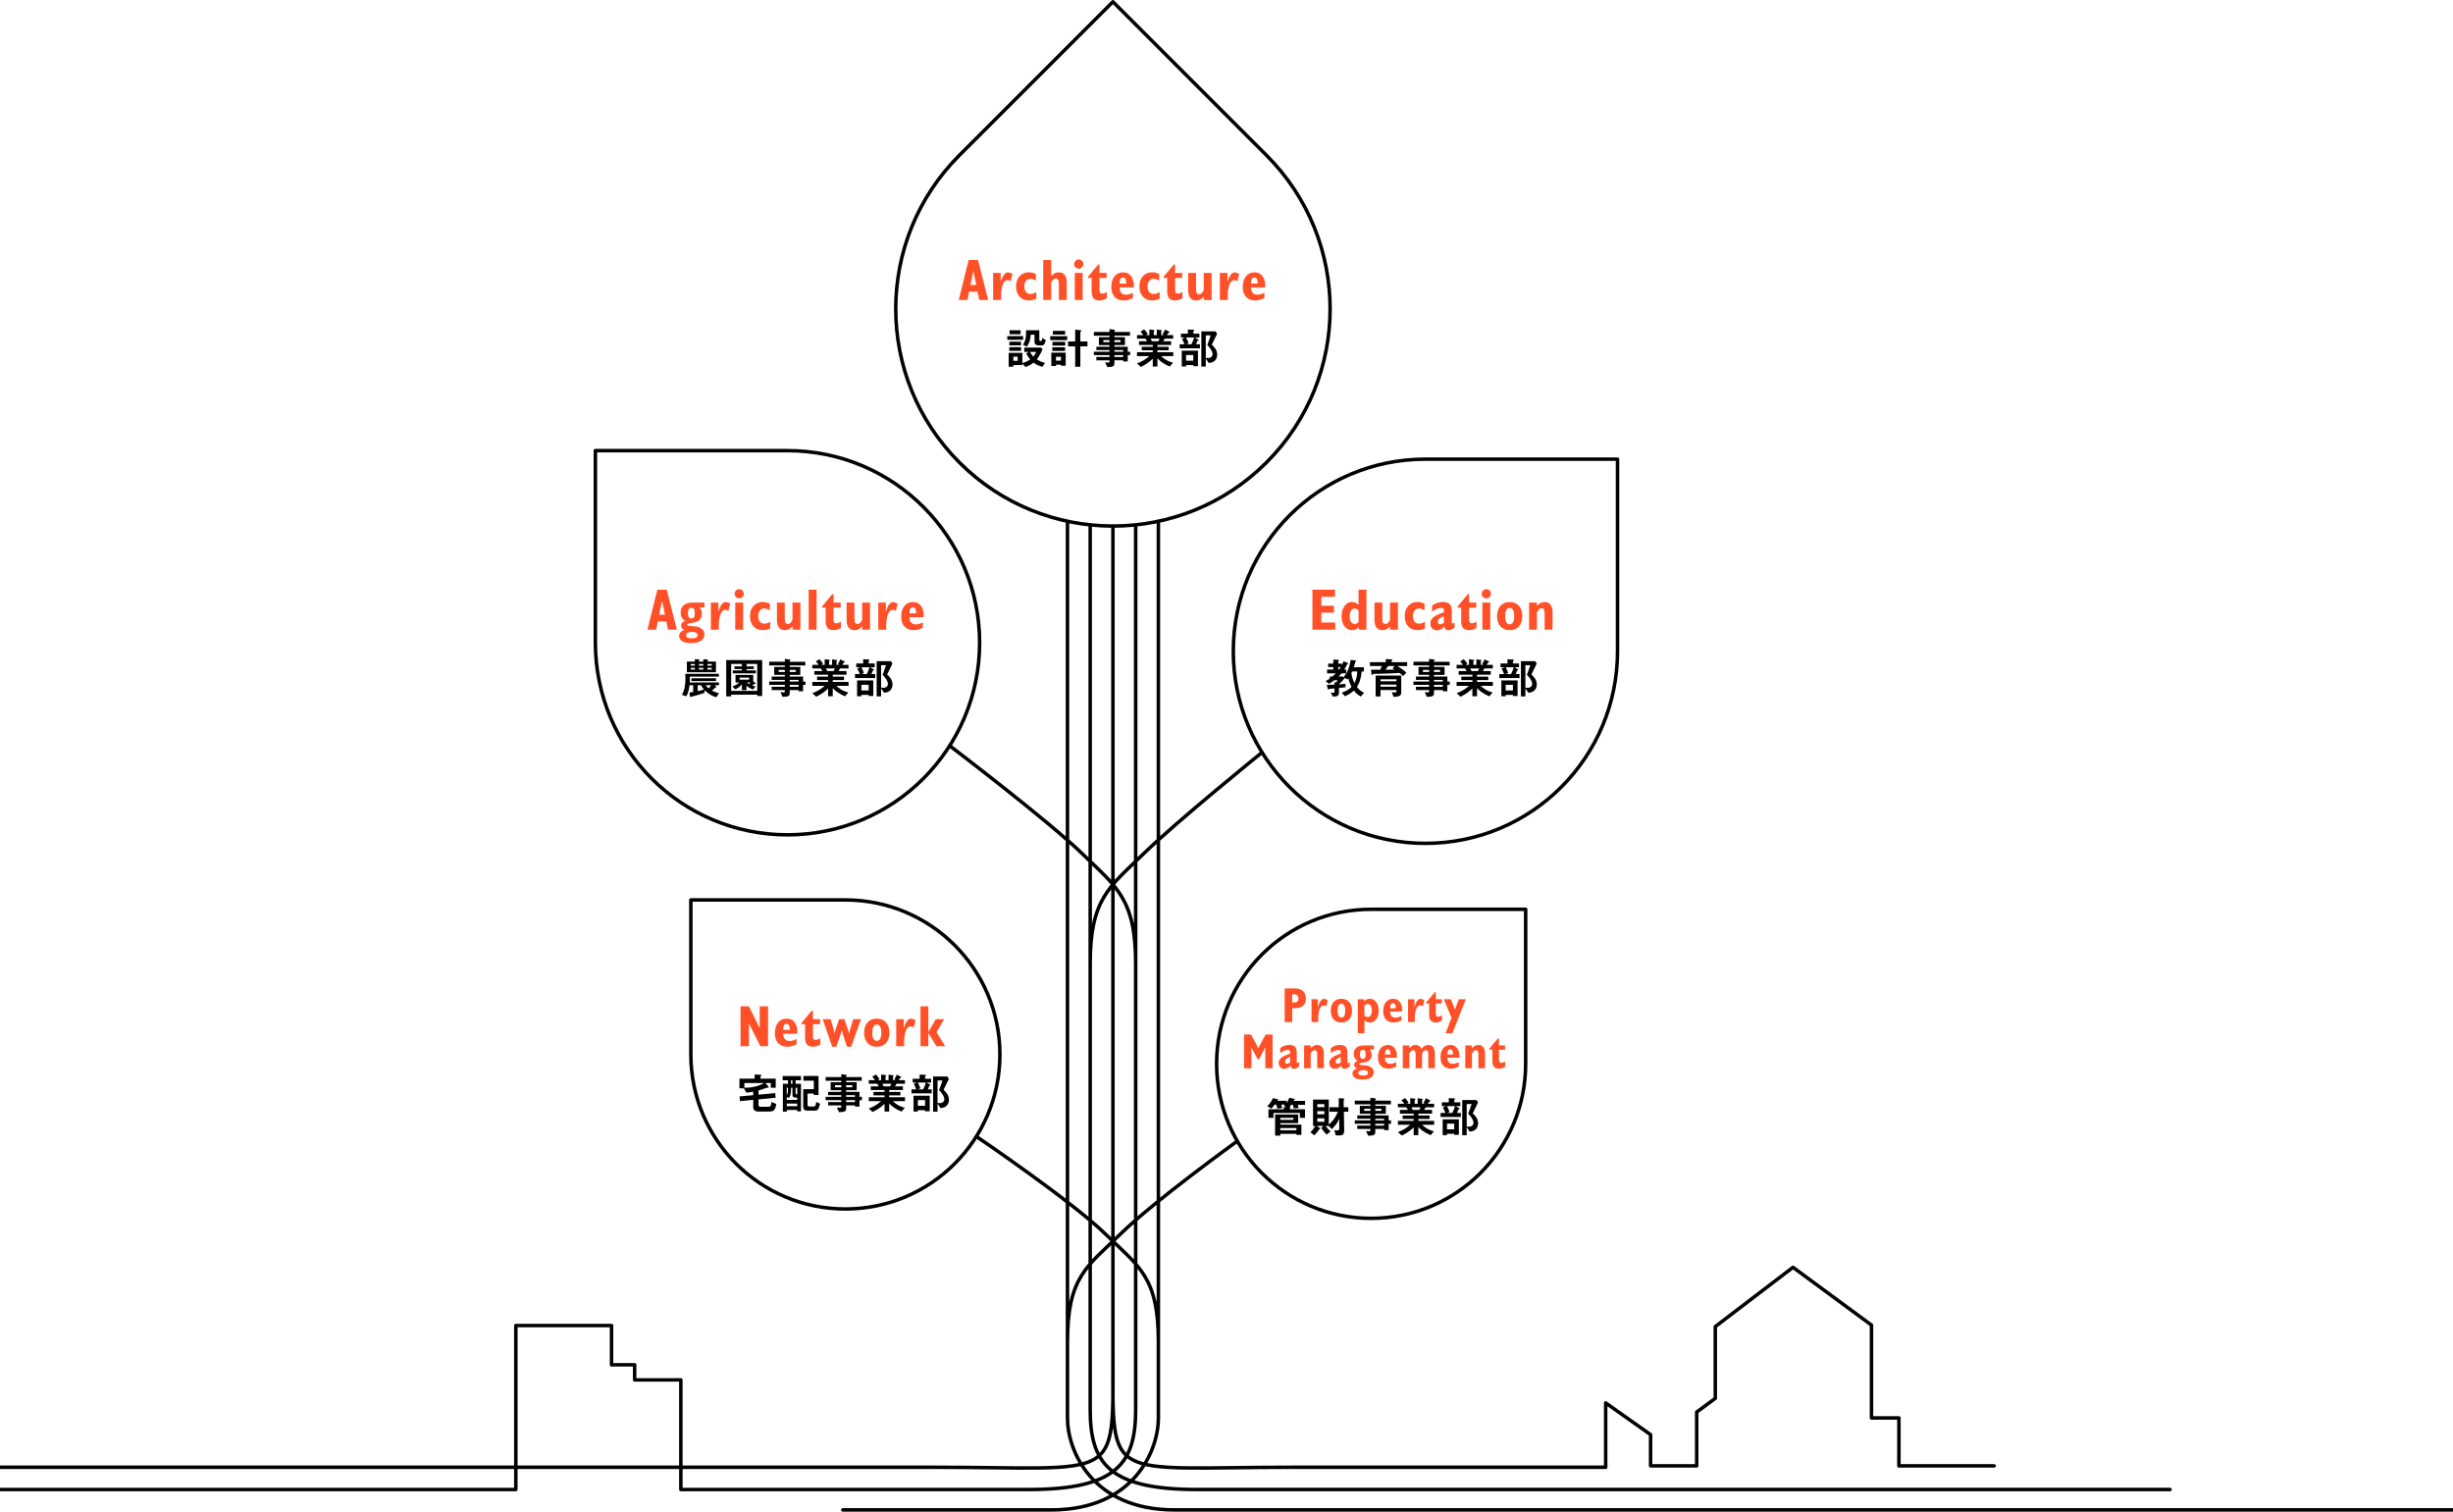 <svg xmlns="http://www.w3.org/2000/svg" width="701" height="432" viewBox="0 0 701 432"><defs><style>.cls-1{fill:none;stroke:#000;stroke-linecap:round;stroke-linejoin:round;}.cls-2{fill:#ff5028;}.cls-2,.cls-3{stroke-width:0px;}.cls-3{fill:#000;}</style></defs><path class="cls-3" d="M287.855,97.116v-1.071h4.535v1.071h-4.535ZM297.885,104.83c-1.121-.32-1.75-.604-2.55-1.196-.777.616-1.245.875-2.292,1.245l-.875-.936v.382h-2.574v.468h-1.343v-3.968h3.918v2.92c.887-.247,1.429-.492,2.243-1.035-.369-.443-.678-.838-1.171-1.675l.74-.468h-1.269v-1.233h4.829l.382.493c-.703,1.602-1.146,2.243-1.626,2.871.628.394,1.146.678,2.341,1.035l-.752,1.097ZM288.422,100.27v-1.059h3.388v1.059h-3.388ZM288.459,98.706v-1.06h3.314v1.06h-3.314ZM288.508,95.515v-1.134h3.154v1.134h-3.154ZM290.813,101.934h-1.22v1.183h1.22v-1.183ZM297.823,98.706h-1.084c-.629,0-1.097-.345-1.097-.912v-2.131h-1.109c-.061,1.971-.801,3.018-1.084,3.413l-1.121-.567c.222-.32.419-.628.604-1.195.222-.678.295-1.404.295-2.119,0-.247,0-.332-.037-.813h3.819v2.748c0,.271.112.308.21.308h.283c.222,0,.271-.259.37-.838l.973.591c-.062.37-.271,1.516-1.023,1.516ZM294.385,100.566c.259.566.505.936.912,1.367.197-.235.505-.592.789-1.367h-1.701ZM300.121,97.203v-1.134h4.854v1.134h-4.854ZM303.188,104.509v-.296h-1.416v.382h-1.331v-3.819h4.102v3.733h-1.355ZM300.712,100.295v-1.059h3.659v1.059h-3.659ZM300.762,98.755v-1.072h3.659v1.072h-3.659ZM300.872,95.613v-1.071h3.511v1.071h-3.511ZM303.188,101.946h-1.416v1.109h1.416v-1.109ZM308.733,98.977v5.84h-1.478v-5.84h-2.033v-1.404h2.033v-3.364l1.626.161c.074.012.198.037.198.136,0,.086-.111.148-.161.185-.086.049-.185.111-.185.222v2.661h2.033v1.404h-2.033ZM322.279,101.478v1.824h-1.294v-.332h-2.525v.886c0,.715-.308,1.035-2.033,1.048l-.616-1.343c.32.025.665.062.874.062.198,0,.382-.062.382-.283v-.369h-3.758v-.961h3.758v-.53h-4.473v-.961h4.473v-.468h-3.758v-.961h3.758v-.468h-3.031v-2.267h3.031v-.431h-4.473v-1.059h4.473v-.813l1.453.185c.062.012.149.037.149.111s-.025.086-.136.173c-.025.012-.074.049-.074.111v.235h4.46v1.059h-4.46v.431h3.018v2.267h-3.018v.468h3.819v1.429h.691v.961h-.691ZM317.067,97.19h-1.775v.592h1.775v-.592ZM320.21,97.19h-1.75v.592h1.75v-.592ZM320.985,100.049h-2.525v.468h2.525v-.468ZM320.985,101.478h-2.525v.53h2.525v-.53ZM331.821,101.761c1.097,1.06,2.02,1.503,3.401,1.897l-.936,1.072c-2.082-.85-2.957-1.738-3.524-2.329v2.329h-1.331v-2.193c-.923.838-1.885,1.601-3.388,2.316l-1.121-.998c1.318-.505,2.193-.96,3.536-2.094h-3.536v-1.121h4.509v-.53h-3.154v-.998h3.154v-.53h-3.93v-1.059h2.304c-.308-.505-.345-.567-.468-.74h-2.415v-1.022h1.811c-.234-.345-.517-.691-.801-.986l1.022-.641c.295.295.666.703,1.047,1.307l-.517.32h.973v-1.614l1.367.185c.037,0,.111.049.111.111,0,.074-.061.123-.098.16-.062.05-.124.111-.124.198v.961h.862v-1.565l1.331.173c.062.012.136.037.136.111,0,.049-.037.086-.099.123-.037.025-.098.074-.098.136v1.023h.776l-.406-.21c.369-.579.579-1.072.703-1.367l1.232.616c.037.012.086.049.086.099,0,.049-.049.098-.074.111-.037.012-.21.074-.247.111-.024.024-.369.542-.443.641h1.799v1.022h-2.415c-.161.295-.283.493-.444.74h2.268v1.059h-3.919v.53h3.216v.998h-3.216v.53h4.523v1.121h-3.463ZM328.803,96.784c.16.308.173.345.381.74h1.836c.148-.235.271-.518.369-.74h-2.587ZM337.125,99.531v-1.146h1.355c-.21-.653-.468-1.171-.702-1.577l.862-.369h-1.159v-1.085h1.984v-1.195l1.638.086c.136.013.198.037.198.136,0,.062-.025.087-.086.124-.173.123-.186.135-.186.185v.665h1.726v1.085h-1.319l.973.566c.099.062.136.111.136.161,0,.074-.062.111-.124.136-.173.049-.197.061-.247.185-.185.554-.308.776-.381.899h1.121v1.146h-5.791ZM341.018,104.644v-.308h-2.07v.394h-1.232v-4.522h4.632v4.435h-1.331ZM338.948,96.439c.357.665.555,1.158.715,1.663l-.678.283h1.491c.345-.678.616-1.307.752-1.946h-2.28ZM341.018,101.453h-2.07v1.627h2.07v-1.627ZM345.429,103.721l-.85-1.257v2.292h-1.269v-10.054h4.054l.468.678c-.961,1.971-1.072,2.193-1.528,3.129.53.481,1.54,1.404,1.54,2.859,0,.986-.554,2.292-2.415,2.354ZM344.998,98.582c.222-.542.666-1.7.986-2.735h-1.405v6.431c.21.025.555.037.666.037.838,0,1.282-.566,1.282-1.084,0-1.035-1.134-2.242-1.528-2.649Z"/><path class="cls-2" d="M273.987,85.72l2.823-11.416h2.677l2.905,11.416h-2.554l-.473-2.358h-2.424l-.481,2.358h-2.473ZM277.324,81.444h1.673l-.849-3.95-.824,3.95ZM283.811,85.72v-7.736h2.162v2.57c.283-.903.593-1.581.93-2.032.337-.451.699-.677,1.085-.677.228,0,.455.041.681.122.226.082.45.204.673.367l-.53,2.073c-.142-.119-.287-.208-.437-.265-.15-.057-.301-.085-.453-.085-.55,0-.993.4-1.33,1.2-.337.8-.506,1.874-.506,3.223v1.24h-2.277ZM296.149,85.369c-.348.169-.695.294-1.04.375-.346.082-.695.122-1.049.122-1.132,0-2.031-.36-2.697-1.081-.667-.721-1-1.696-1-2.926s.336-2.211,1.008-2.946c.672-.734,1.568-1.102,2.689-1.102.326,0,.651.042.975.126.324.085.657.211,1,.38v1.82c-.316-.152-.607-.268-.873-.347-.267-.079-.501-.119-.702-.119-.528,0-.949.197-1.265.592-.316.394-.473.926-.473,1.595,0,.68.156,1.209.469,1.587.313.378.747.567,1.302.567.234,0,.48-.041.739-.122.258-.082.564-.218.918-.408v1.885ZM298.131,85.72v-11.416h2.26v4.651c.337-.402.679-.691,1.024-.865.345-.174.744-.261,1.195-.261.723,0,1.276.256,1.657.767.381.512.571,1.254.571,2.228v4.896h-2.244v-4.562c0-.56-.069-.96-.208-1.2s-.369-.359-.69-.359c-.261,0-.494.094-.698.281-.204.188-.407.491-.608.91v4.929h-2.26ZM306.96,75.479c0-.364.126-.676.379-.935.253-.258.562-.387.926-.387s.675.128.93.384c.256.256.384.569.384.938,0,.359-.128.665-.384.918-.256.253-.566.379-.93.379-.359,0-.667-.127-.922-.379-.256-.253-.384-.559-.384-.918ZM307.139,85.72v-7.736h2.26v7.736h-2.26ZM313.838,75.593h.367v2.391h2.04v1.436h-2.04v3.46c0,.359.067.621.2.787.133.166.347.249.641.249.131,0,.291-.034.481-.102.19-.068.454-.183.792-.347v1.738c-.365.223-.722.389-1.073.498s-.709.163-1.073.163c-.745,0-1.302-.208-1.669-.624-.367-.417-.551-1.049-.551-1.897v-3.925h-1.036v-.318l2.921-3.509ZM323.769,83.663v1.485c-.452.239-.895.419-1.33.539-.435.12-.854.18-1.257.18-1.148,0-2.035-.337-2.66-1.012-.626-.675-.938-1.635-.938-2.881,0-1.273.306-2.282.918-3.027s1.437-1.118,2.477-1.118c.941,0,1.681.347,2.22,1.04.539.694.808,1.653.808,2.877,0,.033-.003.095-.008.188-.006.092-.008.163-.008.212h-4.031v.098c0,.637.158,1.125.473,1.465.315.34.764.51,1.346.51.283,0,.578-.042.885-.127.307-.084.676-.227,1.106-.428ZM319.958,81.044h1.885v-.09c0-.56-.078-.975-.233-1.244-.155-.27-.393-.404-.714-.404-.31,0-.544.132-.702.396-.158.264-.237.655-.237,1.171v.171ZM331.39,85.369c-.348.169-.695.294-1.04.375-.346.082-.695.122-1.049.122-1.132,0-2.031-.36-2.697-1.081-.667-.721-1-1.696-1-2.926s.336-2.211,1.008-2.946c.672-.734,1.568-1.102,2.689-1.102.326,0,.651.042.975.126.324.085.657.211,1,.38v1.82c-.316-.152-.607-.268-.873-.347-.267-.079-.501-.119-.702-.119-.528,0-.949.197-1.265.592-.316.394-.473.926-.473,1.595,0,.68.156,1.209.469,1.587.313.378.747.567,1.302.567.234,0,.48-.041.739-.122.258-.082.564-.218.918-.408v1.885ZM335.445,75.593h.367v2.391h2.04v1.436h-2.04v3.46c0,.359.067.621.2.787.133.166.347.249.641.249.131,0,.291-.034.481-.102.19-.068.454-.183.792-.347v1.738c-.365.223-.722.389-1.073.498s-.709.163-1.073.163c-.745,0-1.302-.208-1.669-.624-.367-.417-.551-1.049-.551-1.897v-3.925h-1.036v-.318l2.921-3.509ZM343.988,84.749c-.326.397-.664.683-1.012.857-.348.174-.751.261-1.208.261-.724,0-1.276-.256-1.657-.767-.381-.512-.571-1.251-.571-2.22v-4.896h2.244v4.562c0,.56.069.959.208,1.196.139.236.369.355.69.355.261,0,.494-.092.698-.277.204-.185.407-.487.608-.906v-4.929h2.26v7.736h-2.228l-.033-.971ZM348.598,85.72v-7.736h2.162v2.57c.283-.903.593-1.581.93-2.032.337-.451.699-.677,1.085-.677.228,0,.455.041.681.122.226.082.45.204.673.367l-.53,2.073c-.142-.119-.287-.208-.437-.265-.15-.057-.301-.085-.453-.085-.55,0-.993.4-1.33,1.2-.337.8-.506,1.874-.506,3.223v1.24h-2.277ZM361.335,83.663v1.485c-.452.239-.895.419-1.33.539-.435.12-.854.18-1.257.18-1.148,0-2.035-.337-2.66-1.012-.626-.675-.938-1.635-.938-2.881,0-1.273.306-2.282.918-3.027s1.437-1.118,2.477-1.118c.941,0,1.681.347,2.22,1.04.539.694.808,1.653.808,2.877,0,.033-.003.095-.008.188-.006.092-.008.163-.008.212h-4.031v.098c0,.637.158,1.125.473,1.465.315.34.764.51,1.346.51.283,0,.578-.042.885-.127.307-.084.676-.227,1.106-.428ZM357.524,81.044h1.885v-.09c0-.56-.078-.975-.233-1.244-.155-.27-.393-.404-.714-.404-.31,0-.544.132-.702.396-.158.264-.237.655-.237,1.171v.171Z"/><path class="cls-3" d="M204.694,199.259c-1.048-.332-2.046-.764-3.29-1.958l-.148.739c-1.011.345-2.662.801-2.797.838-.136.037-.838.185-.85.185-.049.012-.222.21-.271.21-.086,0-.111-.148-.123-.235l-.21-1.121c.295-.025.48-.05,1.084-.148v-1.959h-1.035c-.222,1.7-.542,2.452-.911,3.166l-1.257-.406c.419-.801.985-1.922.985-4.669,0-.271,0-.567-.037-1.343h9.611v.801h-8.329c.012.247.025.443.025.789,0,.394-.013.641-.025.874h8.354v.789h-1.269l.381.32c.075.062.173.148.173.222,0,.087-.061.087-.197.087q-.111,0-.247.148c-.259.283-.555.529-.862.776.727.382,1.245.58,2.02.74l-.776,1.158ZM196.29,192.114v-3.043h2.28v-.69l1.096.061c.087,0,.235.013.235.136,0,.037-.161.185-.161.235v.259h1.245v-.678l1.134.074c.123.013.234.025.234.111,0,.05-.185.235-.185.283v.21h2.427v3.043h-8.305ZM198.57,189.748h-1.183v.468h1.183v-.468ZM198.57,190.857h-1.183v.493h1.183v-.493ZM197.597,194.627v-.801h7.035v.801h-7.035ZM200.319,195.81h-.936v1.713c.518-.124,1.183-.271,1.775-.481-.345-.394-.579-.715-.838-1.232ZM200.985,189.748h-1.245v.468h1.245v-.468ZM200.985,190.857h-1.245v.493h1.245v-.493ZM201.674,195.81c.259.369.468.604.85.924.283-.247.517-.592.653-.924h-1.503ZM203.412,189.748h-1.245v.468h1.245v-.468ZM203.412,190.857h-1.245v.493h1.245v-.493ZM216.391,198.89v-.369h-7.441v.48h-1.417v-10.362h10.276v10.251h-1.417ZM216.391,189.736h-3.622l.542.061c.062.013.149.025.149.074,0,.062-.075.111-.124.148v.432h2.095v.739h-2.095v.394h2.649v.85h-6.567v-.85h2.587v-.394h-2.119v-.739h2.119v-.715h-3.055v7.7h7.441v-7.7ZM215.652,195.416c-.235.148-.555.406-.678.48.185.075.517.198.924.296l-.728.874c-.653-.283-1.453-.715-1.861-1.084v1.257h-1.281v-1.663c-.604.69-1.196,1.071-1.897,1.428l-.813-.85c.715-.235,1.392-.592,1.934-1.109h-1.06v-2.169h5.065v1.849l.567.418c.074.05.148.112.148.186,0,.086-.148.086-.32.086ZM214.075,193.642h-2.723v.579h2.723v-.579ZM213.447,195.046c.087.086.198.197.604.418.173-.111.345-.259.456-.418h-1.06ZM229.494,195.724v1.824h-1.294v-.333h-2.525v.887c0,.715-.308,1.035-2.033,1.047l-.616-1.343c.32.024.665.061.874.061.198,0,.382-.061.382-.283v-.37h-3.758v-.961h3.758v-.529h-4.473v-.961h4.473v-.468h-3.758v-.961h3.758v-.468h-3.031v-2.267h3.031v-.431h-4.473v-1.06h4.473v-.813l1.453.186c.062.012.149.037.149.111s-.025.086-.136.172c-.025.013-.074.05-.074.112v.234h4.46v1.06h-4.46v.431h3.018v2.267h-3.018v.468h3.819v1.429h.691v.961h-.691ZM224.283,191.436h-1.775v.592h1.775v-.592ZM227.425,191.436h-1.75v.592h1.75v-.592ZM228.2,194.295h-2.525v.468h2.525v-.468ZM228.2,195.724h-2.525v.529h2.525v-.529ZM239.036,196.007c1.097,1.059,2.02,1.502,3.401,1.897l-.936,1.072c-2.082-.85-2.957-1.737-3.524-2.329v2.329h-1.331v-2.193c-.923.838-1.885,1.602-3.388,2.317l-1.121-.998c1.318-.505,2.193-.961,3.536-2.094h-3.536v-1.122h4.509v-.53h-3.154v-.997h3.154v-.53h-3.93v-1.06h2.304c-.308-.505-.345-.567-.468-.739h-2.415v-1.023h1.811c-.234-.344-.517-.69-.801-.985l1.022-.641c.295.295.666.702,1.047,1.306l-.517.32h.973v-1.614l1.367.185c.037,0,.111.05.111.111,0,.074-.061.124-.098.161-.062.049-.124.111-.124.197v.961h.862v-1.565l1.331.173c.062.013.136.037.136.111,0,.05-.037.087-.099.124-.037.025-.098.074-.098.136v1.022h.776l-.406-.21c.369-.579.579-1.072.703-1.367l1.232.616c.037.013.086.05.086.099s-.049.099-.074.111c-.037.013-.21.074-.247.111-.024.025-.369.542-.443.641h1.799v1.023h-2.415c-.161.295-.283.492-.444.739h2.268v1.06h-3.919v.53h3.216v.997h-3.216v.53h4.523v1.122h-3.463ZM236.018,191.03c.16.308.173.344.381.739h1.836c.148-.234.271-.517.369-.739h-2.587ZM244.34,193.777v-1.146h1.355c-.21-.653-.468-1.17-.702-1.577l.862-.369h-1.159v-1.084h1.984v-1.196l1.638.087c.136.012.198.037.198.136,0,.061-.025.086-.086.123-.173.124-.186.136-.186.185v.666h1.726v1.084h-1.319l.973.567c.099.062.136.111.136.16,0,.074-.062.111-.124.136-.173.049-.197.062-.247.185-.185.555-.308.777-.381.899h1.121v1.146h-5.791ZM248.233,198.89v-.308h-2.07v.394h-1.232v-4.522h4.632v4.436h-1.331ZM246.163,190.684c.357.666.555,1.158.715,1.663l-.678.283h1.491c.345-.678.616-1.306.752-1.946h-2.28ZM248.233,195.699h-2.07v1.626h2.07v-1.626ZM252.644,197.966l-.85-1.257v2.292h-1.269v-10.053h4.054l.468.677c-.961,1.971-1.072,2.194-1.528,3.13.53.48,1.54,1.404,1.54,2.859,0,.985-.554,2.291-2.415,2.353ZM252.213,192.828c.222-.542.666-1.701.986-2.735h-1.405v6.431c.21.025.555.037.666.037.838,0,1.282-.567,1.282-1.084,0-1.035-1.134-2.243-1.528-2.649Z"/><path class="cls-3" d="M381.025,188.503l1.307.05c.271.012.32.049.32.123,0,.037,0,.049-.025.074-.062.074-.185.198-.185.247v.653h1.01v.431c.148-.283.295-.591.493-1.109l1.158.468c.086.025.185.074.185.148,0,.025-.012.075-.062.099-.16.037-.185.05-.246.148-.296.592-.493.961-.838,1.516h.555v1.084h-1.331c-.259.32-.481.567-.813.899h1.134l.566.53c-.727.85-1.183,1.269-1.614,1.663v.05c.592-.038.728-.05,1.861-.149l.037.974c-.665.074-1.577.172-1.897.209v1.22c0,1.146-.567,1.22-1.762,1.233l-.554-1.134c.554.037.591.037.727.037.197,0,.308-.111.308-.295v-.936c-.198.025-1.442.111-1.503.136-.05.012-.21.209-.259.209-.098,0-.123-.098-.172-.295l-.259-1.072c.555,0,1.196-.012,2.194-.061v-.715l.505.074c.148-.21.259-.394.344-.616h-.874c-.555.406-.961.677-1.552,1.022l-.949-.777c.222-.123.629-.344,1.158-.715v-.591h.777c.419-.345.592-.505.986-.899h-2.514v-1.084h1.787v-.715h-1.466v-.986h1.466v-1.146ZM382.442,191.35h.222c.148-.21.295-.407.48-.715h-.702v.715ZM383.921,193.543c.69-.825,1.614-2.008,2.057-4.966l1.331.173c.074.012.209.049.209.161,0,.037-.012.074-.037.098-.16.124-.172.136-.197.235-.148.641-.271,1.022-.406,1.441h2.883v1.208h-.641c-.222,2.193-.579,3.228-1.355,4.448.678.825,1.208,1.22,2.045,1.639l-.923,1.071c-.838-.455-1.343-.899-1.984-1.7-.554.493-1.121.961-2.562,1.626l-.899-1.034c1.614-.543,2.242-1.097,2.784-1.639-.406-.789-.653-1.392-.911-2.464-.012.012-.148.222-.235.32l-1.158-.616ZM386.41,191.892c-.124.259-.161.332-.21.443.135.936.308,1.738.838,2.871.678-1.207.777-2.427.838-3.314h-1.465ZM399.315,190.339c.727.419,1.528.937,2.587,1.873l-.924.998c-.234-.235-.431-.419-1.047-.9-1.01.074-1.983.124-2.994.161-.579.025-3.438.086-4.078.111-.394.012-.431.012-.518.111-.172.198-.197.235-.259.235-.111,0-.136-.198-.148-.235l-.136-1.319c1.417.013,2.021.025,2.6.025.247-.456.283-.554.493-1.06h-3.401v-1.096h4.534v-.887l1.565.086c.21.013.308.05.308.161,0,.049-.024.086-.074.123-.135.136-.172.173-.172.222v.295h4.472v1.096h-2.809ZM398.539,199.125h-.308l-.481-1.294c.247.025.555.05.875.05.185,0,.443-.025.443-.259v-.419h-4.559v1.824h-1.392v-5.964h7.318v4.966c0,1.097-1.577,1.097-1.897,1.097ZM399.069,194.122h-4.559v.567h4.559v-.567ZM399.069,195.65h-4.559v.591h4.559v-.591ZM397.985,191.017l.53-.678h-1.787c-.394.543-.592.777-.825,1.048.838,0,1.54,0,2.661-.025-.21-.136-.345-.222-.579-.345ZM413.613,195.724v1.824h-1.294v-.333h-2.525v.887c0,.715-.308,1.035-2.033,1.047l-.616-1.343c.32.024.665.061.874.061.198,0,.382-.061.382-.283v-.37h-3.758v-.961h3.758v-.529h-4.473v-.961h4.473v-.468h-3.758v-.961h3.758v-.468h-3.031v-2.267h3.031v-.431h-4.473v-1.06h4.473v-.813l1.453.186c.062.012.149.037.149.111s-.025.086-.136.172c-.025.013-.074.05-.074.112v.234h4.46v1.06h-4.46v.431h3.018v2.267h-3.018v.468h3.819v1.429h.691v.961h-.691ZM408.402,191.436h-1.775v.592h1.775v-.592ZM411.544,191.436h-1.75v.592h1.75v-.592ZM412.319,194.295h-2.525v.468h2.525v-.468ZM412.319,195.724h-2.525v.529h2.525v-.529ZM423.155,196.007c1.097,1.059,2.02,1.502,3.401,1.897l-.936,1.072c-2.082-.85-2.957-1.737-3.524-2.329v2.329h-1.331v-2.193c-.923.838-1.885,1.602-3.388,2.317l-1.121-.998c1.318-.505,2.193-.961,3.536-2.094h-3.536v-1.122h4.509v-.53h-3.154v-.997h3.154v-.53h-3.93v-1.06h2.304c-.308-.505-.345-.567-.468-.739h-2.415v-1.023h1.811c-.234-.344-.517-.69-.801-.985l1.022-.641c.295.295.666.702,1.047,1.306l-.517.32h.973v-1.614l1.367.185c.037,0,.111.05.111.111,0,.074-.061.124-.098.161-.062.049-.124.111-.124.197v.961h.862v-1.565l1.331.173c.062.013.136.037.136.111,0,.05-.037.087-.099.124-.037.025-.098.074-.098.136v1.022h.776l-.406-.21c.369-.579.579-1.072.703-1.367l1.232.616c.037.013.086.05.086.099s-.049.099-.074.111c-.037.013-.21.074-.247.111-.024.025-.369.542-.443.641h1.799v1.023h-2.415c-.161.295-.283.492-.444.739h2.268v1.06h-3.919v.53h3.216v.997h-3.216v.53h4.523v1.122h-3.463ZM420.137,191.03c.16.308.173.344.381.739h1.836c.148-.234.271-.517.369-.739h-2.587ZM428.459,193.777v-1.146h1.355c-.21-.653-.468-1.17-.702-1.577l.862-.369h-1.159v-1.084h1.984v-1.196l1.638.087c.136.012.198.037.198.136,0,.061-.025.086-.086.123-.173.124-.186.136-.186.185v.666h1.726v1.084h-1.319l.973.567c.099.062.136.111.136.16,0,.074-.062.111-.124.136-.173.049-.197.062-.247.185-.185.555-.308.777-.381.899h1.121v1.146h-5.791ZM432.352,198.89v-.308h-2.07v.394h-1.232v-4.522h4.632v4.436h-1.331ZM430.282,190.684c.357.666.555,1.158.715,1.663l-.678.283h1.491c.345-.678.616-1.306.752-1.946h-2.28ZM432.352,195.699h-2.07v1.626h2.07v-1.626ZM436.763,197.966l-.85-1.257v2.292h-1.269v-10.053h4.054l.468.677c-.961,1.971-1.072,2.194-1.528,3.13.53.48,1.54,1.404,1.54,2.859,0,.985-.554,2.291-2.415,2.353ZM436.332,192.828c.222-.542.666-1.701.986-2.735h-1.405v6.431c.21.025.555.037.666.037.838,0,1.282-.567,1.282-1.084,0-1.035-1.134-2.243-1.528-2.649Z"/><path class="cls-3" d="M219.763,317.661h-3.105c-.813,0-1.404-.444-1.404-1.171v-2.181l-3.782.37-.148-1.343,3.93-.357v-.998c-.985.186-1.651.247-1.971.271l-.69-1.232h-1.282v-2.773h4.337v-1.17l1.627.061c.123,0,.344.025.344.148,0,.112-.136.173-.295.308v.653h4.349v2.612h-1.404v-1.355h-1.528l.85.973c.05.05.099.136.099.21,0,.173-.271.136-.443.124-.149.049-.235.074-.357.123-.678.271-1.701.567-2.132.703v1.195l4.768-.443.148,1.306-4.916.493v1.565c0,.394.259.542.616.542h2.268c.776,0,.789-.949.789-1.38l1.416.567c-.283,1.54-.517,2.181-2.082,2.181ZM212.715,309.504v1.331c.505.025,1.048.037,1.897-.086,1.959-.271,2.969-.813,3.746-1.245h-5.643ZM227.826,317.599v-.394h-2.994v.493h-1.109v-7.959h1.466v-1.023h-1.528v-1.207h5.236v1.207h-1.54v1.023h1.54v7.86h-1.072ZM227.826,313.668h-.406c-.666,0-.961-.209-.961-.899v-1.922h-.406v.247c0,1.675-.235,2.131-.555,2.673l-.665-.247v.801h2.994v-.654ZM224.832,310.847v2.23c.123-.247.21-.468.271-.801.062-.32.087-.764.087-1.429h-.357ZM227.826,315.369h-2.994v.752h2.994v-.752ZM226.458,308.715h-.406v1.023h.406v-1.023ZM227.826,310.847h-.468v1.552c0,.32.136.332.468.332v-1.885ZM232.877,317.389h-2.119c-.911,0-1.22-.369-1.22-1.158v-4.966h3.031v-2.439h-2.982v-1.331h4.324v5.434h-1.343v-.419h-1.799v3.105c0,.468.185.604.616.604h1.17c.345,0,.444-.21.493-.357.05-.124.185-.456.21-.936l1.072.468c-.283,1.527-.604,1.995-1.454,1.995ZM245.623,314.408v1.824h-1.294v-.332h-2.525v.886c0,.715-.308,1.035-2.033,1.048l-.616-1.343c.32.025.665.062.874.062.198,0,.382-.062.382-.283v-.369h-3.758v-.961h3.758v-.53h-4.473v-.961h4.473v-.468h-3.758v-.961h3.758v-.468h-3.031v-2.267h3.031v-.431h-4.473v-1.059h4.473v-.813l1.453.185c.062.012.149.037.149.111s-.025.086-.136.173c-.025.012-.074.049-.074.111v.235h4.46v1.059h-4.46v.431h3.018v2.267h-3.018v.468h3.819v1.429h.691v.961h-.691ZM240.412,310.12h-1.775v.592h1.775v-.592ZM243.554,310.12h-1.75v.592h1.75v-.592ZM244.329,312.978h-2.525v.468h2.525v-.468ZM244.329,314.408h-2.525v.53h2.525v-.53ZM255.165,314.691c1.097,1.06,2.02,1.503,3.401,1.897l-.936,1.072c-2.082-.85-2.957-1.738-3.524-2.329v2.329h-1.331v-2.193c-.923.838-1.885,1.601-3.388,2.316l-1.121-.998c1.318-.505,2.193-.96,3.536-2.094h-3.536v-1.121h4.509v-.53h-3.154v-.998h3.154v-.53h-3.93v-1.059h2.304c-.308-.505-.345-.567-.468-.74h-2.415v-1.022h1.811c-.234-.345-.517-.691-.801-.986l1.022-.641c.295.295.666.703,1.047,1.307l-.517.32h.973v-1.614l1.367.185c.037,0,.111.049.111.111,0,.074-.061.123-.098.16-.062.05-.124.111-.124.198v.961h.862v-1.565l1.331.173c.062.012.136.037.136.111,0,.049-.037.086-.099.123-.037.025-.098.074-.098.136v1.023h.776l-.406-.21c.369-.579.579-1.072.703-1.367l1.232.616c.037.012.086.049.086.099,0,.049-.049.098-.074.111-.037.012-.21.074-.247.111-.024.024-.369.542-.443.641h1.799v1.022h-2.415c-.161.295-.283.493-.444.74h2.268v1.059h-3.919v.53h3.216v.998h-3.216v.53h4.523v1.121h-3.463ZM252.147,309.713c.16.308.173.345.381.74h1.836c.148-.235.271-.518.369-.74h-2.587ZM260.469,312.461v-1.146h1.355c-.21-.653-.468-1.171-.702-1.577l.862-.369h-1.159v-1.085h1.984v-1.195l1.638.086c.136.013.198.037.198.136,0,.062-.025.087-.086.124-.173.123-.186.135-.186.185v.665h1.726v1.085h-1.319l.973.566c.099.062.136.111.136.161,0,.074-.062.111-.124.136-.173.049-.197.061-.247.185-.185.554-.308.776-.381.899h1.121v1.146h-5.791ZM264.362,317.574v-.308h-2.07v.394h-1.232v-4.522h4.632v4.435h-1.331ZM262.292,309.369c.357.665.555,1.158.715,1.663l-.678.283h1.491c.345-.678.616-1.307.752-1.946h-2.28ZM264.362,314.383h-2.07v1.627h2.07v-1.627ZM268.773,316.651l-.85-1.257v2.292h-1.269v-10.054h4.054l.468.678c-.961,1.971-1.072,2.193-1.528,3.129.53.481,1.54,1.404,1.54,2.859,0,.986-.554,2.292-2.415,2.354ZM268.342,311.512c.222-.542.666-1.7.986-2.735h-1.405v6.431c.21.025.555.037.666.037.838,0,1.282-.566,1.282-1.084,0-1.035-1.134-2.242-1.528-2.649Z"/><path class="cls-3" d="M370.879,315.722c.05.136.148.382.21.937l-1.404.098c-.012-.357-.099-.702-.235-1.035h-.455c-.222.333-.32.468-.505.703.123.012.308.025.308.148,0,.049-.012.074-.099.148-.111.087-.111.111-.111.283h4.337v2.439h-1.453v-1.38h-7.553v1.38h-1.429v-2.439h4.386v-.628l.728.024-.728-.406c.099-.086.173-.136.345-.32h-1.072c.148.394.235.74.271.986l-1.429.148c-.025-.333-.086-.764-.259-1.134h-.481c-.185.247-.505.703-.948,1.146l-1.159-.69c.838-.777,1.307-1.639,1.639-2.305l1.27.296c.049.012.222.061.222.148,0,.074-.05.111-.087.123-.172.087-.185.099-.234.173h2.723v.592c.431-.58.591-.961.764-1.454l1.38.32c.049.012.234.062.234.148,0,.049-.049.074-.271.21-.025.025-.124.197-.136.222h3.302v1.121h-2.07ZM370.485,324.322v-.295h-4.608v.505h-1.491v-6.037h6.604v2.464h-5.113v.432h6.025v2.932h-1.417ZM369.622,319.443h-3.745v.592h3.745v-.592ZM370.485,322.376h-4.608v.629h4.608v-.629ZM384.044,317.718l.086,5.397c.013.813-.222,1.367-1.355,1.367h-1.023l-.443-1.503c.259.025.69.074.923.074.444,0,.481-.32.481-.592l.025-2.686c-.506,1.097-1.27,2.033-2.12,2.896l-.936-.899h-.838c.369.518.74.973,1.38,1.565l-1.109.911c-.677-.702-.936-1.035-1.552-1.91l.653-.567h-1.934l.961.616c.074.037.087.111.087.136,0,.111-.173.124-.259.136-.455.665-.813,1.146-1.478,1.787l-1.134-.862c.567-.542.961-1.048,1.38-1.812h-.616v-7.54h4.51v7.159c1.638-1.479,2.057-2.464,2.587-3.672h-2.391v-1.306h2.649v-2.563l1.38.074c.111,0,.234.025.234.124,0,.061-.049.111-.099.148-.098.074-.111.111-.111.173v2.045h1.331v1.306h-1.269ZM378.475,315.537h-2.021v.875h2.021v-.875ZM378.475,317.546h-2.021v.887h2.021v-.887ZM378.475,319.604h-2.021v.96h2.021v-.96ZM396.838,321.144v1.824h-1.294v-.333h-2.525v.887c0,.715-.308,1.035-2.033,1.047l-.616-1.343c.32.024.665.061.874.061.198,0,.382-.061.382-.283v-.37h-3.758v-.961h3.758v-.529h-4.473v-.961h4.473v-.468h-3.758v-.961h3.758v-.468h-3.031v-2.267h3.031v-.431h-4.473v-1.06h4.473v-.813l1.453.186c.062.012.149.037.149.111s-.025.086-.136.172c-.025.013-.074.05-.074.112v.234h4.46v1.06h-4.46v.431h3.018v2.267h-3.018v.468h3.819v1.429h.691v.961h-.691ZM391.627,316.856h-1.775v.592h1.775v-.592ZM394.769,316.856h-1.75v.592h1.75v-.592ZM395.544,319.715h-2.525v.468h2.525v-.468ZM395.544,321.144h-2.525v.529h2.525v-.529ZM406.38,321.427c1.097,1.059,2.02,1.502,3.401,1.897l-.936,1.072c-2.082-.85-2.957-1.737-3.524-2.329v2.329h-1.331v-2.193c-.923.838-1.885,1.602-3.388,2.317l-1.121-.998c1.318-.505,2.193-.961,3.536-2.094h-3.536v-1.122h4.509v-.53h-3.154v-.997h3.154v-.53h-3.93v-1.06h2.304c-.308-.505-.345-.567-.468-.739h-2.415v-1.023h1.811c-.234-.344-.517-.69-.801-.985l1.022-.641c.295.295.666.702,1.047,1.306l-.517.32h.973v-1.614l1.367.185c.037,0,.111.05.111.111,0,.074-.061.124-.098.161-.062.049-.124.111-.124.197v.961h.862v-1.565l1.331.173c.062.013.136.037.136.111,0,.05-.037.087-.099.124-.037.025-.098.074-.098.136v1.022h.776l-.406-.21c.369-.579.579-1.072.703-1.367l1.232.616c.037.013.086.05.086.099s-.049.099-.074.111c-.037.013-.21.074-.247.111-.024.025-.369.542-.443.641h1.799v1.023h-2.415c-.161.295-.283.492-.444.739h2.268v1.06h-3.919v.53h3.216v.997h-3.216v.53h4.523v1.122h-3.463ZM403.362,316.45c.16.308.173.344.381.739h1.836c.148-.234.271-.517.369-.739h-2.587ZM411.684,319.197v-1.146h1.355c-.21-.653-.468-1.17-.702-1.577l.862-.369h-1.159v-1.084h1.984v-1.196l1.638.087c.136.012.198.037.198.136,0,.061-.025.086-.086.123-.173.124-.186.136-.186.185v.666h1.726v1.084h-1.319l.973.567c.099.062.136.111.136.16,0,.074-.062.111-.124.136-.173.049-.197.062-.247.185-.185.555-.308.777-.381.899h1.121v1.146h-5.791ZM415.577,324.31v-.308h-2.07v.394h-1.232v-4.522h4.632v4.436h-1.331ZM413.507,316.104c.357.666.555,1.158.715,1.663l-.678.283h1.491c.345-.678.616-1.306.752-1.946h-2.28ZM415.577,321.119h-2.07v1.626h2.07v-1.626ZM419.988,323.386l-.85-1.257v2.292h-1.269v-10.053h4.054l.468.677c-.961,1.971-1.072,2.194-1.528,3.13.53.48,1.54,1.404,1.54,2.859,0,.985-.554,2.291-2.415,2.353ZM419.557,318.248c.222-.542.666-1.701.986-2.735h-1.405v6.431c.21.025.555.037.666.037.838,0,1.282-.567,1.282-1.084,0-1.035-1.134-2.243-1.528-2.649Z"/><path class="cls-2" d="M185.027,179.94l2.823-11.416h2.677l2.905,11.416h-2.554l-.473-2.358h-2.424l-.481,2.358h-2.473ZM188.364,175.664h1.673l-.849-3.95-.824,3.95ZM195.822,177.451c-.435-.245-.762-.566-.979-.963-.218-.397-.326-.873-.326-1.428,0-.903.302-1.605.906-2.105.604-.5,1.45-.751,2.538-.751h3.362v1.404h-1.42c.234.256.404.525.51.808s.159.609.159.979c0,.696-.199,1.26-.596,1.689-.397.43-.985.718-1.763.865-.234.049-.536.093-.906.131-.609.065-.914.207-.914.424,0,.256.465.403,1.395.441.228.011.402.019.522.024.914.043,1.642.277,2.183.702.541.424.812.965.812,1.624,0,.789-.335,1.401-1.004,1.836s-1.61.653-2.823.653c-1.077,0-1.915-.183-2.513-.551-.598-.367-.898-.88-.898-1.538,0-.381.135-.717.404-1.008.269-.291.659-.518,1.171-.681-.343-.125-.596-.287-.759-.485-.163-.199-.245-.437-.245-.714,0-.316.101-.589.302-.82.201-.231.495-.41.881-.535ZM197.748,180.593c-.56,0-.979.08-1.257.241-.277.161-.416.404-.416.731,0,.299.132.518.396.657.264.139.679.208,1.244.208.528,0,.932-.079,1.212-.237.28-.158.42-.384.42-.677,0-.316-.131-.548-.392-.698-.261-.149-.664-.224-1.208-.224ZM196.589,175.224c0,.528.08.914.241,1.159.16.245.409.367.747.367.343,0,.59-.12.743-.359.152-.239.228-.628.228-1.167s-.076-.926-.228-1.163c-.152-.236-.4-.355-.743-.355s-.593.122-.751.367c-.158.245-.237.628-.237,1.151ZM203.141,179.94v-7.736h2.162v2.57c.283-.903.593-1.58.93-2.032.337-.451.699-.677,1.085-.677.228,0,.455.041.681.122.226.082.45.204.673.367l-.53,2.073c-.142-.12-.287-.208-.437-.265-.15-.058-.301-.086-.453-.086-.55,0-.993.4-1.33,1.2-.337.8-.506,1.874-.506,3.223v1.24h-2.277ZM209.93,169.699c0-.365.126-.676.379-.934.253-.259.562-.388.926-.388s.675.128.93.384c.256.256.384.569.384.938,0,.359-.128.665-.384.918-.256.253-.566.38-.93.38-.359,0-.667-.126-.922-.38-.256-.253-.384-.559-.384-.918ZM210.109,179.94v-7.736h2.26v7.736h-2.26ZM220.105,179.589c-.348.169-.695.294-1.04.375-.346.082-.695.122-1.049.122-1.132,0-2.031-.36-2.697-1.081-.667-.721-1-1.696-1-2.925s.336-2.211,1.008-2.946c.672-.734,1.568-1.102,2.689-1.102.326,0,.651.042.975.127.324.084.657.21,1,.379v1.82c-.316-.152-.607-.268-.873-.347-.267-.079-.501-.118-.702-.118-.528,0-.949.197-1.265.591-.316.395-.473.926-.473,1.596,0,.68.156,1.209.469,1.587.313.378.747.567,1.302.567.234,0,.48-.041.739-.122.258-.082.564-.217.918-.408v1.885ZM226.47,178.969c-.326.397-.664.683-1.012.857-.348.174-.751.261-1.208.261-.724,0-1.276-.256-1.657-.767-.381-.511-.571-1.251-.571-2.22v-4.896h2.244v4.562c0,.56.069.959.208,1.195.139.237.369.355.69.355.261,0,.494-.092.698-.277s.407-.487.608-.906v-4.929h2.26v7.736h-2.228l-.033-.971ZM231.096,179.94v-11.416h2.26v11.416h-2.26ZM237.835,169.813h.367v2.391h2.04v1.436h-2.04v3.46c0,.359.067.621.2.788.133.166.347.249.641.249.131,0,.291-.034.481-.102.19-.068.454-.184.792-.347v1.738c-.365.223-.722.389-1.073.498s-.709.163-1.073.163c-.745,0-1.302-.208-1.669-.624-.367-.416-.551-1.048-.551-1.897v-3.925h-1.036v-.318l2.921-3.509ZM246.379,178.969c-.326.397-.664.683-1.012.857-.348.174-.751.261-1.208.261-.724,0-1.276-.256-1.657-.767-.381-.511-.571-1.251-.571-2.22v-4.896h2.244v4.562c0,.56.069.959.208,1.195.139.237.369.355.69.355.261,0,.494-.092.698-.277s.407-.487.608-.906v-4.929h2.26v7.736h-2.228l-.033-.971ZM250.989,179.94v-7.736h2.162v2.57c.283-.903.593-1.58.93-2.032.337-.451.699-.677,1.085-.677.228,0,.455.041.681.122.226.082.45.204.673.367l-.53,2.073c-.142-.12-.287-.208-.437-.265-.15-.058-.301-.086-.453-.086-.55,0-.993.4-1.33,1.2-.337.8-.506,1.874-.506,3.223v1.24h-2.277ZM263.726,177.884v1.485c-.452.24-.895.419-1.33.539-.435.119-.854.18-1.257.18-1.148,0-2.035-.337-2.66-1.012-.626-.674-.938-1.635-.938-2.881,0-1.273.306-2.282.918-3.027.612-.745,1.437-1.118,2.477-1.118.941,0,1.681.347,2.22,1.041.539.693.808,1.652.808,2.876,0,.033-.003.095-.008.188-.006.093-.008.163-.008.212h-4.031v.098c0,.637.158,1.125.473,1.465.315.34.764.51,1.346.51.283,0,.578-.042.885-.126.307-.085.676-.227,1.106-.429ZM259.915,175.264h1.885v-.09c0-.56-.078-.975-.233-1.245-.155-.269-.393-.404-.714-.404-.31,0-.544.132-.702.396-.158.264-.237.654-.237,1.171v.171Z"/><path class="cls-2" d="M211.621,298.99v-11.416h2.391l3.093,6.234v-6.234h2.383v11.416h-2.203l-3.256-6.52v6.52h-2.407ZM227.631,296.933v1.485c-.452.239-.895.419-1.33.539-.435.12-.854.18-1.257.18-1.148,0-2.035-.337-2.66-1.012-.626-.675-.938-1.635-.938-2.881,0-1.273.306-2.282.918-3.027s1.437-1.118,2.477-1.118c.941,0,1.681.347,2.22,1.04.539.694.808,1.653.808,2.877,0,.033-.003.095-.008.188-.006.092-.008.163-.008.212h-4.031v.098c0,.637.158,1.125.473,1.465.315.34.764.51,1.346.51.283,0,.578-.042.885-.127.307-.084.676-.227,1.106-.428ZM223.82,294.314h1.885v-.09c0-.56-.078-.975-.233-1.244-.155-.27-.393-.404-.714-.404-.31,0-.544.132-.702.396-.158.264-.237.655-.237,1.171v.171ZM231.955,288.863h.367v2.391h2.04v1.436h-2.04v3.46c0,.359.067.621.2.787.133.166.347.249.641.249.131,0,.291-.034.481-.102.19-.068.454-.183.792-.347v1.738c-.365.223-.722.389-1.073.498s-.709.163-1.073.163c-.745,0-1.302-.208-1.669-.624-.367-.417-.551-1.049-.551-1.897v-3.925h-1.036v-.318l2.921-3.509ZM237.805,299.136l-2.685-7.883h2.236l.865,2.905c.054.169.125.479.212.93.027.141.046.248.057.318.033-.207.073-.409.122-.608.049-.198.103-.385.163-.559l1.02-2.987h1.501l.955,2.807c.065.174.131.377.196.608.065.231.128.478.188.739.054-.31.163-.743.326-1.297l.008-.033.873-2.823h2.203l-2.807,7.883h-1.191l-1.216-3.721c-.055-.158-.104-.333-.147-.526-.044-.193-.084-.407-.122-.641-.038.234-.08.443-.126.628-.046.185-.099.359-.159.522l-1.297,3.737h-1.175ZM246.944,295.13c0-1.251.324-2.236.971-2.954.647-.718,1.529-1.077,2.644-1.077s1.988.359,2.636,1.077c.647.718.971,1.703.971,2.954s-.322,2.225-.967,2.938c-.645.713-1.525,1.069-2.64,1.069-1.121,0-2.003-.356-2.648-1.069-.645-.713-.967-1.692-.967-2.938ZM249.27,295.13c0,.762.109,1.34.326,1.734.218.394.539.591.963.591s.747-.198.967-.596c.22-.397.33-.974.33-1.73,0-.761-.112-1.343-.335-1.742-.223-.4-.544-.6-.963-.6-.424,0-.745.2-.963.6-.218.399-.326.981-.326,1.742ZM256.116,298.99v-7.736h2.162v2.57c.283-.903.593-1.581.93-2.032.337-.451.699-.677,1.085-.677.228,0,.455.041.681.122.226.082.45.204.673.367l-.53,2.073c-.142-.119-.287-.208-.437-.265-.15-.057-.301-.085-.453-.085-.55,0-.993.4-1.33,1.2-.337.8-.506,1.874-.506,3.223v1.24h-2.277ZM263.051,298.99v-11.416h2.244v7.352l2.138-3.672h2.375l-2.171,3.721,2.489,4.015h-2.53l-2.301-3.795v3.795h-2.244Z"/><path class="cls-2" d="M367.123,292.082v-9.614h2.756c1.09,0,1.913.243,2.467.728.554.486.831,1.205.831,2.158,0,.926-.263,1.616-.79,2.072-.527.456-1.324.684-2.391.684h-.722v3.972h-2.151ZM369.274,286.481h.412c.504,0,.857-.086,1.058-.258.201-.172.302-.466.302-.883,0-.408-.109-.709-.326-.904-.218-.195-.558-.292-1.02-.292h-.426v2.336ZM374.792,292.082v-6.514h1.821v2.165c.238-.761.499-1.331.783-1.711.284-.38.589-.57.914-.57.192,0,.384.034.574.103.19.069.379.172.567.309l-.447,1.745c-.119-.101-.242-.175-.368-.223-.126-.048-.253-.072-.381-.072-.463,0-.836.337-1.12,1.01-.284.673-.426,1.578-.426,2.714v1.045h-1.917ZM380.296,288.831c0-1.054.273-1.883.818-2.488.545-.605,1.287-.907,2.226-.907.935,0,1.674.302,2.22.907.545.605.818,1.434.818,2.488s-.271,1.874-.814,2.474-1.284.9-2.223.9c-.944,0-1.687-.3-2.23-.9s-.814-1.425-.814-2.474ZM382.254,288.831c0,.641.091,1.128.275,1.46.183.332.454.498.811.498s.629-.167.814-.502.278-.82.278-1.457c0-.641-.094-1.13-.282-1.467-.188-.337-.458-.505-.811-.505-.357,0-.628.168-.811.505-.183.337-.275.826-.275,1.467ZM388.019,295.277v-9.71h1.807l.041.591c.211-.243.45-.426.718-.55s.558-.186.869-.186c.742,0,1.35.316,1.824.948s.711,1.452.711,2.46c0,.976-.234,1.785-.701,2.426s-1.04.962-1.718.962c-.316,0-.609-.054-.88-.161-.27-.108-.531-.278-.783-.512v3.731h-1.89ZM389.909,287.381v2.817c.151.151.306.263.464.337s.322.11.491.11c.362,0,.647-.165.856-.495.208-.33.313-.783.313-1.361,0-.591-.104-1.047-.313-1.367-.209-.321-.503-.481-.883-.481-.174,0-.337.036-.488.107s-.298.182-.44.333ZM400.491,290.35v1.251c-.38.201-.754.353-1.12.454-.367.101-.719.151-1.058.151-.967,0-1.713-.284-2.24-.852-.527-.568-.79-1.377-.79-2.426,0-1.072.258-1.922.773-2.549s1.211-.941,2.086-.941c.792,0,1.416.292,1.869.876s.68,1.392.68,2.422c0,.027-.002.08-.007.158-.005.078-.007.137-.007.179h-3.395v.082c0,.536.133.947.399,1.233.266.286.644.429,1.134.429.238,0,.487-.036.746-.107.259-.071.569-.191.931-.361ZM397.282,288.144h1.587v-.076c0-.472-.065-.821-.196-1.048s-.331-.34-.601-.34c-.261,0-.458.111-.591.333-.133.222-.199.551-.199.986v.144ZM402.387,292.082v-6.514h1.821v2.165c.238-.761.499-1.331.783-1.711.284-.38.589-.57.914-.57.192,0,.384.034.574.103.19.069.379.172.567.309l-.447,1.745c-.119-.101-.242-.175-.368-.223-.126-.048-.253-.072-.381-.072-.463,0-.836.337-1.12,1.01-.284.673-.426,1.578-.426,2.714v1.045h-1.917ZM410,283.554h.309v2.013h1.718v1.209h-1.718v2.914c0,.302.056.524.168.663.112.14.292.21.539.21.11,0,.245-.029.405-.086.16-.057.382-.155.667-.292v1.464c-.307.188-.608.328-.904.419s-.597.137-.904.137c-.628,0-1.096-.175-1.405-.526s-.464-.883-.464-1.598v-3.305h-.873v-.268l2.46-2.955ZM413.113,295.277l1.69-4.419-2.185-5.291h2l1.168,2.914,1.113-2.914h1.972l-3.814,9.71h-1.945ZM355.514,305.276v-9.614h2l2.068,3.869,2.082-3.869h2v9.614h-2.082v-6.027l-1.821,3.491h-.35l-1.787-3.402v5.937h-2.11ZM368.79,304.575c-.33.302-.632.521-.907.656s-.559.203-.852.203c-.481,0-.872-.152-1.172-.457-.3-.305-.45-.702-.45-1.192,0-.586.247-1.084.742-1.495s1.34-.807,2.536-1.192v-.536c0-.174-.054-.302-.161-.385-.108-.082-.278-.124-.512-.124-.376,0-.746.079-1.11.237s-.716.393-1.055.704v-1.477c.394-.302.801-.528,1.22-.677s.86-.223,1.323-.223c.77,0,1.326.166,1.67.498s.515.869.515,1.611v2.845c0,.082.014.141.041.175s.073.052.137.052c.05,0,.117-.018.199-.055s.186-.094.309-.172v1.223c-.316.225-.593.387-.831.488-.238.101-.458.151-.66.151-.261,0-.472-.071-.632-.213-.16-.142-.277-.357-.35-.646ZM368.687,303.626v-1.56c-.509.174-.88.362-1.113.563s-.35.435-.35.701c0,.225.048.39.144.495s.245.158.447.158c.137,0,.28-.031.429-.093.149-.062.297-.15.443-.265ZM372.672,305.276v-6.514h1.876l.027.818c.275-.335.559-.576.852-.725.293-.149.632-.223,1.017-.223.609,0,1.074.215,1.395.646.321.431.481,1.056.481,1.876v4.123h-1.903v-3.841c0-.481-.057-.82-.172-1.017-.115-.197-.305-.295-.57-.295-.22,0-.419.08-.598.241s-.35.414-.515.763v4.151h-1.89ZM383.261,304.575c-.33.302-.632.521-.907.656s-.559.203-.852.203c-.481,0-.872-.152-1.172-.457-.3-.305-.45-.702-.45-1.192,0-.586.247-1.084.742-1.495s1.34-.807,2.536-1.192v-.536c0-.174-.054-.302-.161-.385-.108-.082-.278-.124-.512-.124-.376,0-.746.079-1.11.237s-.716.393-1.055.704v-1.477c.394-.302.801-.528,1.22-.677s.86-.223,1.323-.223c.77,0,1.326.166,1.67.498s.515.869.515,1.611v2.845c0,.082.014.141.041.175s.073.052.137.052c.05,0,.117-.018.199-.055s.186-.094.309-.172v1.223c-.316.225-.593.387-.831.488-.238.101-.458.151-.66.151-.261,0-.472-.071-.632-.213-.16-.142-.277-.357-.35-.646ZM383.158,303.626v-1.56c-.509.174-.88.362-1.113.563s-.35.435-.35.701c0,.225.048.39.144.495s.245.158.447.158c.137,0,.28-.031.429-.093.149-.062.297-.15.443-.265ZM387.974,303.18c-.367-.206-.641-.476-.825-.811-.183-.335-.275-.735-.275-1.203,0-.761.254-1.352.763-1.773s1.221-.632,2.137-.632h2.831v1.182h-1.196c.197.215.34.442.429.68s.134.513.134.825c0,.586-.167,1.06-.502,1.422-.335.362-.829.605-1.484.728-.197.041-.451.078-.763.11-.513.055-.77.174-.77.357,0,.215.392.339,1.175.371.192.009.339.016.44.021.77.037,1.382.234,1.838.591.456.357.684.813.684,1.367,0,.664-.282,1.18-.845,1.546s-1.356.55-2.378.55c-.907,0-1.613-.155-2.117-.464-.504-.309-.756-.741-.756-1.295,0-.321.113-.603.34-.849s.555-.436.986-.574c-.289-.105-.502-.242-.639-.409s-.206-.368-.206-.601c0-.266.085-.496.254-.691.169-.195.417-.345.742-.45ZM389.596,305.825c-.472,0-.825.067-1.058.203s-.35.34-.35.615c0,.252.111.436.333.553.222.117.571.175,1.048.175.444,0,.784-.067,1.02-.199.236-.133.354-.323.354-.57,0-.266-.11-.462-.33-.588s-.559-.189-1.017-.189ZM388.62,301.304c0,.445.067.77.203.976.135.206.345.309.629.309.289,0,.497-.101.625-.302.128-.201.192-.529.192-.983s-.064-.78-.192-.979c-.128-.199-.337-.299-.625-.299s-.499.103-.632.309c-.133.206-.199.529-.199.969ZM398.996,303.544v1.251c-.38.201-.754.353-1.12.454-.367.101-.719.151-1.058.151-.967,0-1.713-.284-2.24-.852-.527-.568-.79-1.377-.79-2.426,0-1.072.258-1.922.773-2.549s1.211-.941,2.086-.941c.792,0,1.416.292,1.869.876s.68,1.392.68,2.422c0,.027-.002.08-.007.158-.005.078-.007.137-.007.179h-3.395v.082c0,.536.133.947.399,1.233.266.286.644.429,1.134.429.238,0,.487-.036.746-.107.259-.071.569-.191.931-.361ZM395.787,301.338h1.587v-.076c0-.472-.065-.821-.196-1.048s-.331-.34-.601-.34c-.261,0-.458.111-.591.333-.133.222-.199.551-.199.986v.144ZM400.879,305.276v-6.514h1.849l.027.818c.279-.335.559-.576.838-.725.279-.149.591-.223.935-.223.399,0,.737.091,1.017.271.279.181.509.457.687.828.298-.385.605-.664.921-.838s.673-.261,1.072-.261c.591,0,1.042.215,1.354.646.311.431.467,1.056.467,1.876v4.123h-1.876v-3.841c0-.476-.056-.814-.168-1.014-.112-.199-.299-.299-.56-.299-.22,0-.422.087-.605.261-.183.174-.335.421-.454.742v4.151h-1.842v-3.841c0-.476-.057-.814-.172-1.014-.115-.199-.302-.299-.563-.299-.22,0-.42.087-.601.261-.181.174-.331.421-.45.742v4.151h-1.876ZM416.855,303.544v1.251c-.38.201-.754.353-1.12.454-.367.101-.719.151-1.058.151-.967,0-1.713-.284-2.24-.852-.527-.568-.79-1.377-.79-2.426,0-1.072.258-1.922.773-2.549s1.211-.941,2.086-.941c.792,0,1.416.292,1.869.876s.68,1.392.68,2.422c0,.027-.002.08-.007.158-.005.078-.007.137-.007.179h-3.395v.082c0,.536.133.947.399,1.233.266.286.644.429,1.134.429.238,0,.487-.036.746-.107.259-.071.569-.191.931-.361ZM413.646,301.338h1.587v-.076c0-.472-.065-.821-.196-1.048s-.331-.34-.601-.34c-.261,0-.458.111-.591.333-.133.222-.199.551-.199.986v.144ZM418.737,305.276v-6.514h1.876l.027.818c.275-.335.559-.576.852-.725.293-.149.632-.223,1.017-.223.609,0,1.074.215,1.395.646.321.431.481,1.056.481,1.876v4.123h-1.903v-3.841c0-.481-.057-.82-.172-1.017-.115-.197-.305-.295-.57-.295-.22,0-.419.08-.598.241s-.35.414-.515.763v4.151h-1.89ZM428.069,296.748h.309v2.013h1.718v1.209h-1.718v2.914c0,.302.056.524.168.663.112.14.292.21.539.21.11,0,.245-.029.405-.086.16-.057.382-.155.667-.292v1.464c-.307.188-.608.328-.904.419s-.597.137-.904.137c-.628,0-1.096-.175-1.405-.526s-.464-.883-.464-1.598v-3.305h-.873v-.268l2.46-2.955Z"/><path class="cls-2" d="M375.051,179.94v-11.416h6.463v2.007h-3.909v2.57h3.599v1.975h-3.599v2.823h3.982v2.04h-6.536ZM388.287,179.238c-.25.289-.534.505-.853.649-.318.144-.662.216-1.032.216-.881,0-1.603-.373-2.167-1.118s-.845-1.714-.845-2.905c0-1.164.276-2.13.828-2.897.552-.767,1.228-1.151,2.028-1.151.381,0,.733.065,1.057.196.324.131.635.335.934.612v-4.317h2.244v11.416h-2.146l-.049-.702ZM388.238,177.786v-3.346c-.18-.18-.363-.313-.551-.4s-.382-.131-.583-.131c-.43,0-.769.196-1.016.588-.248.392-.371.93-.371,1.616,0,.696.124,1.235.371,1.616.247.381.597.571,1.049.571.207,0,.4-.042.579-.127.18-.084.353-.213.522-.387ZM397.23,178.969c-.326.397-.664.683-1.012.857-.348.174-.751.261-1.208.261-.724,0-1.276-.256-1.657-.767-.381-.511-.571-1.251-.571-2.22v-4.896h2.244v4.562c0,.56.069.959.208,1.195.139.237.369.355.69.355.261,0,.494-.092.698-.277s.407-.487.608-.906v-4.929h2.26v7.736h-2.228l-.033-.971ZM407.209,179.589c-.348.169-.695.294-1.04.375-.346.082-.695.122-1.049.122-1.132,0-2.031-.36-2.697-1.081-.667-.721-1-1.696-1-2.925s.336-2.211,1.008-2.946c.672-.734,1.568-1.102,2.689-1.102.326,0,.651.042.975.127.324.084.657.21,1,.379v1.82c-.316-.152-.607-.268-.873-.347-.267-.079-.501-.118-.702-.118-.528,0-.949.197-1.265.591-.316.395-.473.926-.473,1.596,0,.68.156,1.209.469,1.587.313.378.747.567,1.302.567.234,0,.48-.041.739-.122.258-.082.564-.217.918-.408v1.885ZM412.757,179.108c-.392.359-.751.619-1.077.779-.326.161-.664.241-1.012.241-.571,0-1.035-.181-1.391-.542-.356-.362-.534-.834-.534-1.416,0-.696.294-1.288.881-1.775.588-.487,1.591-.959,3.011-1.416v-.637c0-.207-.064-.359-.192-.457-.128-.098-.33-.147-.608-.147-.446,0-.885.094-1.318.282-.432.187-.85.466-1.253.836v-1.754c.468-.359.951-.627,1.448-.804.498-.177,1.021-.265,1.571-.265.914,0,1.575.197,1.983.591.408.395.612,1.032.612,1.914v3.378c0,.098.016.168.049.208.033.041.087.061.163.061.06,0,.139-.022.237-.065s.22-.111.367-.204v1.453c-.375.267-.705.46-.987.579-.283.12-.544.18-.783.18-.31,0-.56-.085-.751-.253-.19-.168-.329-.424-.416-.767ZM412.635,177.982v-1.852c-.604.207-1.045.43-1.322.669s-.416.517-.416.832c0,.267.057.463.171.588s.291.188.53.188c.163,0,.333-.037.51-.11.177-.074.352-.178.526-.314ZM419.456,169.813h.367v2.391h2.04v1.436h-2.04v3.46c0,.359.067.621.2.788.133.166.347.249.641.249.131,0,.291-.034.481-.102.19-.068.454-.184.792-.347v1.738c-.365.223-.722.389-1.073.498s-.709.163-1.073.163c-.745,0-1.302-.208-1.669-.624-.367-.416-.551-1.048-.551-1.897v-3.925h-1.036v-.318l2.921-3.509ZM423.438,169.699c0-.365.126-.676.379-.934.253-.259.562-.388.926-.388s.675.128.93.384c.256.256.384.569.384.938,0,.359-.128.665-.384.918-.256.253-.566.38-.93.38-.359,0-.667-.126-.922-.38-.256-.253-.384-.559-.384-.918ZM423.617,179.94v-7.736h2.26v7.736h-2.26ZM427.811,176.08c0-1.251.324-2.236.971-2.954.647-.718,1.529-1.077,2.644-1.077s1.988.359,2.636,1.077c.647.718.971,1.703.971,2.954s-.322,2.225-.967,2.938-1.525,1.069-2.64,1.069c-1.121,0-2.003-.356-2.648-1.069s-.967-1.692-.967-2.938ZM430.137,176.08c0,.761.109,1.34.326,1.734.218.395.539.592.963.592s.747-.198.967-.596.33-.974.33-1.73c0-.761-.112-1.342-.335-1.742-.223-.399-.544-.6-.963-.6-.424,0-.745.2-.963.6-.218.4-.326.981-.326,1.742ZM436.966,179.94v-7.736h2.228l.033.971c.326-.397.664-.684,1.012-.861.348-.177.751-.265,1.208-.265.723,0,1.276.256,1.657.767.381.512.571,1.254.571,2.228v4.896h-2.26v-4.562c0-.571-.068-.974-.204-1.208-.136-.234-.362-.351-.677-.351-.261,0-.498.095-.71.286s-.416.493-.612.906v4.929h-2.244Z"/><path class="cls-1" d="M702.273,431.5s-343.052,0-366.612,0c-23.56,0-30.607-16.904-30.607-26.272s0-13.524,0-13.524M318.045,150.563s0,203.449,0,236.711c0,36.946-2.372,32.036,51.608,32.036,15.728,0,25.766,0,89.208,0v-18.391l12.832,9.068v8.921h13.175v-15.368l5.318-3.918v-20.515l22.207-16.933,22.428,16.513v26.533h7.837v13.714-.026h27.208M-38.343,419.31h304.781c53.98,0,51.608,4.91,51.608-32.036v-237.003M240.862,431.5h59.568c23.56,0,30.607-16.904,30.607-26.272s0-13.524,0-13.524M311.549,391.705s0,1.697,0,11.065c0,15.355,5.273,22.9,30.607,22.9,16.615,0,277.985,0,277.985,0M331.037,148.906v235.373M324.541,150.021v241.684M311.549,150.019v241.686M305.054,148.906v242.799M324.541,387.274v-111.869c0-18.607-5.531-21.937-15.184-31.36-9.653-9.423-37.976-30.937-37.976-30.937M360.686,215.003s-24.299,19.62-33.952,29.042c-9.653,9.423-15.184,12.753-15.184,31.36,0,18.607,0,111.869,0,111.869M331.037,391.705s0,10.379,0-8.228-5.531-21.439-15.184-30.862c-9.653-9.423-36.793-27.813-36.793-27.813M-38.343,425.67s164.381,0,185.756,0v-46.862h27.346v11.224h6.604v4.312h13.207v31.327c46.806,0,85.926,0,99.364,0,25.334,0,30.607-7.545,30.607-22.9,0-9.368,0-11.065,0-11.065M279.947,183.681c0-30.322-24.581-54.899-54.903-54.899h-54.899v54.899c0,30.323,24.581,54.898,54.899,54.898s54.903-24.575,54.903-54.898ZM407.342,241.014c30.318,0,54.899-24.575,54.899-54.898v-54.899h-54.899c-30.322,0-54.903,24.576-54.903,54.899,0,30.323,24.581,54.898,54.903,54.898ZM353.456,326.198s-23.565,16.994-33.218,26.417c-9.653,9.423-15.184,12.255-15.184,30.862,0,18.607,0,8.228,0,8.228M391.834,348.172c24.387,0,44.159-19.768,44.159-44.158v-44.159h-44.159c-24.39,0-44.162,19.768-44.162,44.159,0,24.391,19.772,44.158,44.162,44.158ZM285.745,301.343c0-24.39-19.772-44.159-44.162-44.159h-44.159v44.159c0,24.391,19.772,44.158,44.159,44.158s44.162-19.768,44.162-44.158ZM361.932,132.159c24.239-24.239,24.235-63.535-.004-87.774L318.043.5l-43.885,43.885c-24.24,24.24-24.235,63.534,0,87.77,24.239,24.239,63.533,24.244,87.773.004Z"/></svg>